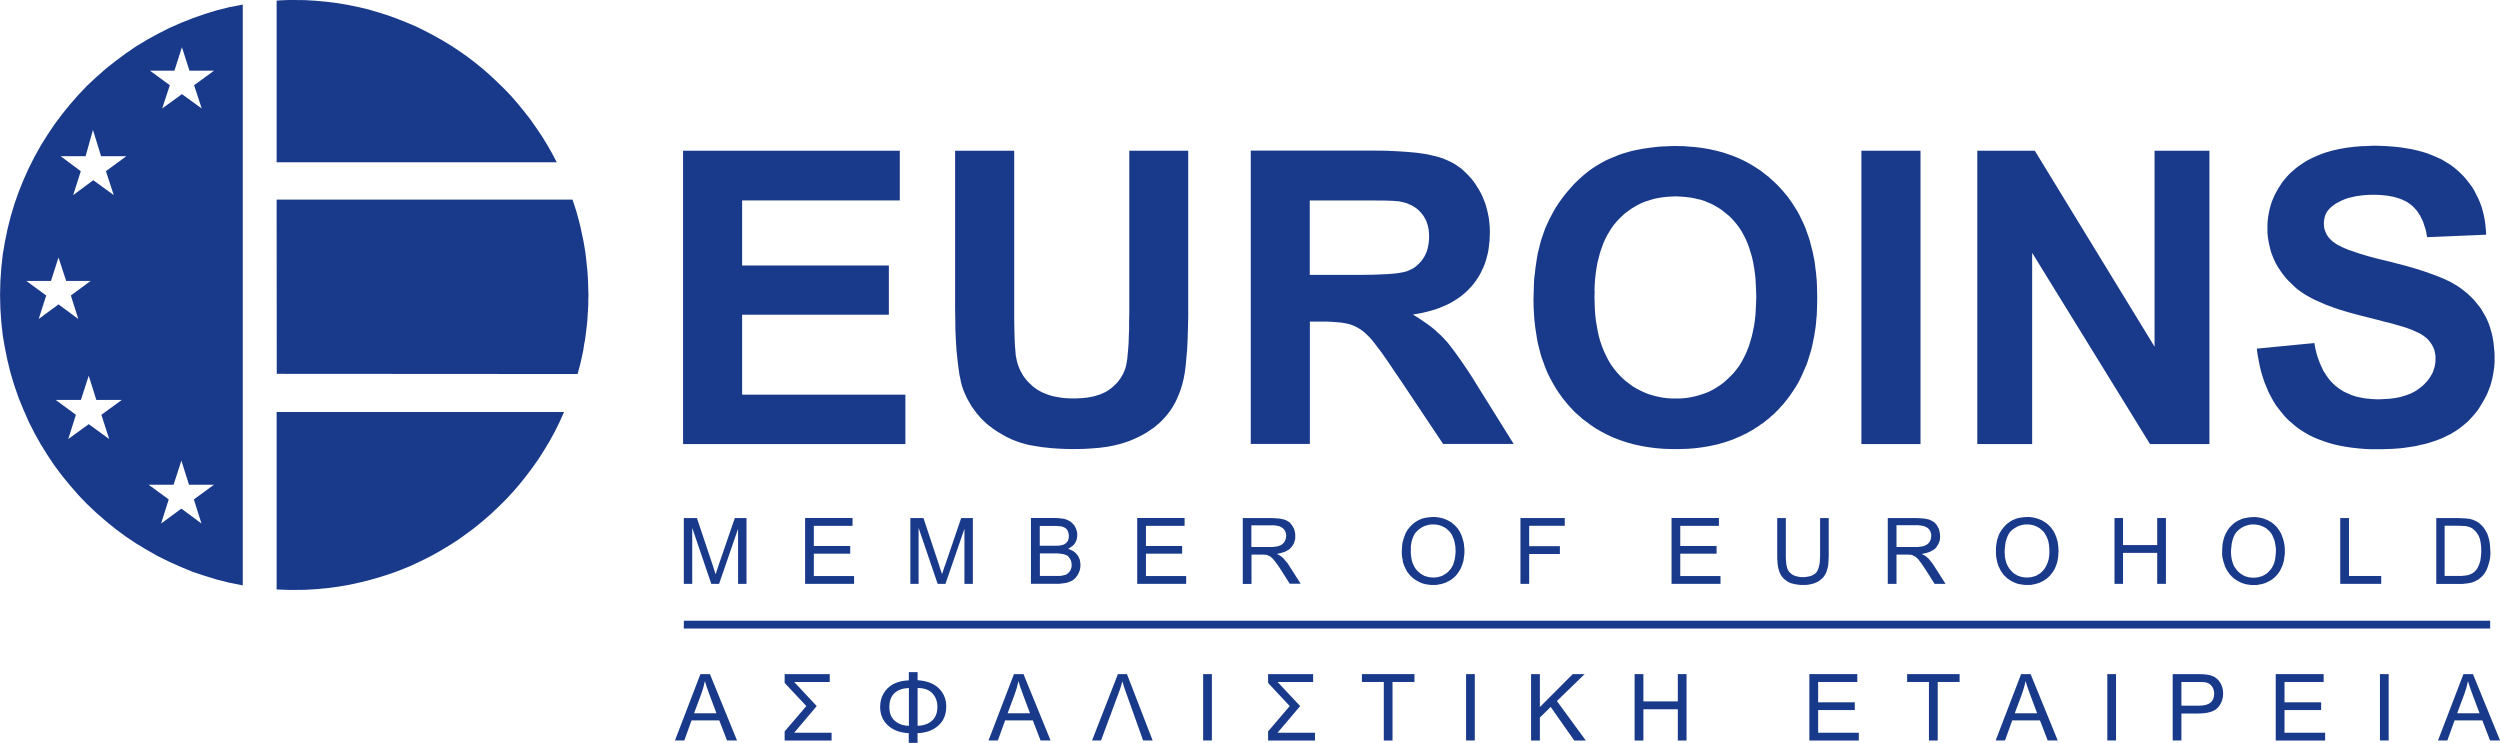 <svg xmlns="http://www.w3.org/2000/svg" id="Layer_2" data-name="Layer 2" viewBox="0 0 406.87 120.91"><defs><style> .cls-1 { fill: #19398a; stroke-width: 0px; } </style></defs><g id="Layer_1-2" data-name="Layer 1"><polygon class="cls-1" points="45.02 67.05 45.02 95.93 45.72 95.96 46.44 95.99 47.15 96.01 47.88 96.01 49.71 95.99 51.54 95.88 53.34 95.71 55.11 95.47 56.86 95.17 58.59 94.79 60.31 94.36 61.99 93.87 63.64 93.34 65.29 92.73 66.89 92.07 68.46 91.33 70 90.57 71.53 89.72 73 88.84 74.45 87.92 75.84 86.93 77.21 85.91 78.56 84.81 79.85 83.69 81.09 82.52 82.32 81.3 83.48 80.06 84.6 78.76 85.66 77.43 86.7 76.04 87.69 74.64 88.61 73.18 89.49 71.71 90.33 70.18 91.09 68.63 91.8 67.05 45.12 67.05 45.02 67.05"></polygon><polygon class="cls-1" points="47.15 0 46.44 .02 45.72 .05 45.02 .1 45.02 1.73 45.02 3.38 45.02 5.04 45.02 6.66 45.02 8.32 45.02 9.95 45.02 11.6 45.02 13.26 45.02 14.89 45.02 16.54 45.02 18.19 45.02 19.82 45.02 21.48 45.02 23.1 45.02 24.76 45.02 26.41 45.42 26.41 90.61 26.41 89.85 24.96 89.04 23.54 88.18 22.14 87.26 20.79 86.32 19.44 85.33 18.17 84.29 16.9 83.23 15.67 82.11 14.5 80.94 13.36 79.75 12.24 78.53 11.17 77.27 10.15 75.97 9.16 74.62 8.22 73.26 7.33 71.86 6.49 70.44 5.7 68.99 4.94 67.5 4.22 66 3.59 64.45 2.98 62.88 2.42 61.3 1.93 59.7 1.47 58.06 1.09 56.41 .76 54.73 .48 53.06 .28 51.33 .12 49.63 .02 47.88 0 47.15 0"></polygon><polygon class="cls-1" points="95.71 45.98 95.66 44.99 95.59 44 95.48 42.98 95.38 42.01 95.26 41.02 95.1 40.05 94.93 39.09 94.72 38.12 94.52 37.15 94.29 36.21 94.04 35.27 93.78 34.33 93.48 33.41 93.17 32.49 45.02 32.49 45.04 60.77 45.02 60.84 94.01 60.87 94.21 60.08 94.42 59.32 94.6 58.53 94.77 57.76 94.93 56.98 95.05 56.16 95.2 55.37 95.31 54.58 95.41 53.77 95.51 52.95 95.59 52.14 95.64 51.32 95.69 50.51 95.74 49.67 95.74 48.86 95.77 48.02 95.74 47 95.71 45.98"></polygon><path class="cls-1" d="M27.46,81.28l-3.27-2.39h4.06l1.27-3.92,1.24,3.92h4.06l-3.27,2.39,1.24,3.92-3.27-2.42-3.3,2.42,1.24-3.92ZM12.36,67.51l-3.3-2.42h4.11l1.27-3.94,1.24,3.94h4.14l-3.32,2.42,1.27,3.94-3.33-2.42-3.33,2.42,1.24-3.94ZM7.51,48.09l-3.22-2.37h4.01l1.22-3.82,1.25,3.82h3.98l-3.22,2.37,1.21,3.82-3.22-2.37-3.22,2.37,1.22-3.82ZM13.14,27.86l-3.27-2.44h4.06l1.2-4.27,1.32,4.27h4.11l-3.32,2.44,1.27,3.89-3.33-2.42-3.27,2.42,1.24-3.89ZM27.63,13.87l-3.22-2.37h3.98l1.22-3.82,1.22,3.82h4.01l-3.25,2.37,1.24,3.79-3.22-2.34-3.22,2.34,1.25-3.79ZM37.43,1.14l-2.05.51-2,.61-1.98.69-1.92.76-1.91.84-1.85.94-1.8.99-1.78,1.07-1.7,1.17-1.65,1.22-1.6,1.27-1.55,1.37-1.5,1.4-1.42,1.5-1.34,1.53-1.29,1.6-1.24,1.66-1.14,1.7-1.09,1.75-1.01,1.81-.94,1.86-.84,1.88-.79,1.96-.69,1.96-.61,2.04-.51,2.03-.43,2.09-.36,2.14-.23,2.14-.15,2.19-.05,2.19.05,2.19.15,2.19.23,2.13.36,2.11.43,2.09.51,2.06.61,2.01.69,1.99.79,1.93.84,1.91.94,1.86,1.01,1.81,1.09,1.75,1.14,1.71,1.24,1.66,1.29,1.57,1.34,1.55,1.42,1.48,1.5,1.42,1.55,1.35,1.6,1.3,1.65,1.22,1.7,1.14,1.78,1.07,1.8,1.02,1.85.91,1.91.85,1.92.79,1.98.66,2,.61,2.05.51,2.08.41V.74l-2.08.41Z"></path><rect class="cls-1" x="302.94" y="24.53" width="9.62" height="47.74"></rect><polygon class="cls-1" points="330.73 41.15 349.91 72.27 359.58 72.27 359.58 24.53 350.65 24.53 350.65 56.42 331.16 24.53 321.8 24.53 321.8 72.27 330.73 72.27 330.73 41.15"></polygon><polygon class="cls-1" points="396.37 58.73 396.34 59.04 396.29 59.37 396.24 59.67 396.14 59.98 396.04 60.28 395.94 60.59 395.79 60.87 395.63 61.15 395.46 61.43 395.25 61.71 395.05 61.99 394.82 62.24 394.57 62.5 394.32 62.75 394.01 63.01 393.7 63.23 393.4 63.46 393.07 63.67 392.69 63.87 392.34 64.05 391.93 64.2 391.52 64.35 391.09 64.48 390.66 64.61 390.18 64.71 389.7 64.79 389.22 64.86 388.68 64.91 388.15 64.94 387.59 64.97 387.03 64.99 386.47 64.97 385.97 64.94 385.46 64.89 384.95 64.84 384.47 64.76 383.99 64.66 383.53 64.56 383.1 64.43 382.67 64.28 382.26 64.1 381.86 63.92 381.48 63.75 381.1 63.51 380.74 63.29 380.41 63.03 380.08 62.78 379.75 62.47 379.45 62.17 379.17 61.86 378.89 61.5 378.64 61.15 378.38 60.74 378.13 60.36 377.93 59.93 377.72 59.47 377.52 59.01 377.34 58.53 377.16 58.02 377.01 57.51 376.88 56.98 376.76 56.41 376.66 55.83 367.29 56.74 367.42 57.74 367.6 58.68 367.78 59.62 368 60.51 368.26 61.38 368.54 62.22 368.87 63.01 369.19 63.79 369.58 64.53 369.98 65.27 370.41 65.96 370.89 66.59 371.4 67.23 371.91 67.84 372.47 68.4 373.08 68.93 373.69 69.45 374.35 69.93 375.03 70.36 375.74 70.77 376.5 71.15 377.29 71.48 378.1 71.78 378.94 72.06 379.83 72.32 380.74 72.52 381.7 72.7 382.67 72.85 383.68 72.96 384.75 73.06 385.82 73.11 386.93 73.11 387.69 73.11 388.46 73.08 389.19 73.06 389.9 73.01 390.61 72.96 391.3 72.88 391.95 72.78 392.62 72.68 393.25 72.58 393.89 72.42 394.49 72.29 395.08 72.14 395.66 71.96 396.22 71.78 396.75 71.58 397.29 71.38 397.79 71.15 398.3 70.89 398.78 70.67 399.24 70.39 399.7 70.11 400.15 69.8 400.56 69.49 400.97 69.16 401.37 68.83 401.75 68.48 402.11 68.09 402.46 67.71 402.79 67.33 403.12 66.92 403.43 66.49 403.7 66.03 403.98 65.6 404.24 65.14 404.49 64.68 404.72 64.23 404.92 63.77 405.1 63.29 405.28 62.83 405.43 62.34 405.55 61.86 405.66 61.38 405.76 60.87 405.84 60.38 405.91 59.88 405.96 59.39 405.99 58.88 405.99 58.38 405.99 57.82 405.96 57.25 405.91 56.72 405.86 56.19 405.81 55.68 405.71 55.17 405.63 54.69 405.51 54.2 405.38 53.75 405.25 53.29 405.1 52.83 404.92 52.4 404.74 51.96 404.54 51.56 404.31 51.15 404.08 50.77 403.86 50.38 403.6 50 403.32 49.65 403.04 49.31 402.76 48.96 402.46 48.63 402.15 48.32 401.83 48.02 401.5 47.71 401.14 47.43 400.79 47.15 400.41 46.87 400.05 46.62 399.64 46.36 399.24 46.13 398.83 45.9 397.94 45.47 396.93 45.04 395.79 44.61 394.57 44.18 393.2 43.74 391.72 43.31 390.15 42.9 388.46 42.47 386.78 42.06 385.28 41.66 383.94 41.25 382.75 40.84 382.21 40.66 381.73 40.46 381.27 40.26 380.87 40.05 380.48 39.88 380.16 39.67 379.88 39.47 379.62 39.29 379.29 38.98 378.99 38.65 378.76 38.32 378.56 37.97 378.41 37.58 378.28 37.2 378.23 36.8 378.2 36.39 378.23 35.93 378.3 35.5 378.35 35.29 378.41 35.09 378.48 34.91 378.58 34.71 378.68 34.53 378.79 34.35 378.92 34.2 379.06 34.02 379.37 33.72 379.73 33.44 380.03 33.21 380.33 33.03 380.69 32.85 381.02 32.67 381.37 32.52 381.75 32.37 382.13 32.24 382.54 32.14 382.97 32.04 383.4 31.94 383.84 31.88 384.3 31.81 384.77 31.76 385.26 31.73 385.77 31.7 386.3 31.7 386.78 31.7 387.26 31.73 387.74 31.76 388.17 31.81 388.63 31.86 389.04 31.94 389.44 32.01 389.82 32.11 390.2 32.22 390.56 32.34 390.91 32.47 391.22 32.62 391.55 32.77 391.83 32.93 392.11 33.13 392.36 33.31 392.62 33.54 392.84 33.74 393.07 34 393.3 34.25 393.5 34.53 393.68 34.81 393.89 35.12 394.04 35.44 394.21 35.78 394.37 36.13 394.49 36.52 394.62 36.9 394.75 37.3 394.85 37.71 394.92 38.14 395.03 38.6 404.62 38.2 404.57 37.38 404.49 36.59 404.39 35.8 404.24 35.06 404.06 34.33 403.86 33.61 403.6 32.93 403.32 32.27 402.99 31.63 402.67 30.99 402.29 30.38 401.85 29.8 401.42 29.24 400.94 28.68 400.43 28.17 399.87 27.66 399.29 27.18 398.68 26.74 398.02 26.34 397.34 25.93 396.6 25.6 395.84 25.27 395.05 24.96 394.24 24.71 393.38 24.48 392.49 24.28 391.55 24.12 390.59 23.97 389.6 23.87 388.56 23.79 387.49 23.74 386.37 23.71 385.69 23.74 385.03 23.77 384.37 23.79 383.73 23.84 383.1 23.89 382.49 23.97 381.88 24.04 381.3 24.15 380.71 24.25 380.16 24.38 379.6 24.5 379.06 24.66 378.53 24.81 378 24.99 377.49 25.19 377.01 25.39 376.53 25.6 376.07 25.83 375.61 26.06 375.18 26.31 374.78 26.57 374.37 26.85 373.96 27.13 373.59 27.43 373.23 27.74 372.88 28.04 372.54 28.37 372.21 28.73 371.91 29.08 371.61 29.44 371.33 29.82 371.07 30.23 370.82 30.61 370.59 31.02 370.36 31.43 370.16 31.83 369.98 32.24 369.8 32.67 369.65 33.08 369.52 33.51 369.4 33.95 369.3 34.38 369.22 34.81 369.14 35.25 369.09 35.7 369.04 36.13 369.02 36.59 369.02 37.05 369.02 37.74 369.07 38.42 369.17 39.11 369.3 39.77 369.45 40.41 369.62 41.05 369.85 41.66 370.11 42.27 370.39 42.88 370.72 43.44 371.1 44.02 371.48 44.56 371.91 45.12 372.37 45.63 372.88 46.13 373.41 46.64 373.81 47 374.25 47.33 374.73 47.66 375.23 47.99 375.79 48.3 376.38 48.63 377.01 48.93 377.67 49.21 378.35 49.52 379.09 49.8 379.85 50.08 380.66 50.36 381.5 50.61 382.36 50.87 383.28 51.12 384.24 51.37 385.66 51.73 386.96 52.06 388.12 52.37 389.16 52.62 390.05 52.88 390.82 53.1 391.45 53.29 391.93 53.46 392.51 53.67 393.07 53.92 393.58 54.15 394.04 54.4 394.44 54.66 394.8 54.94 395.12 55.22 395.38 55.52 395.61 55.83 395.81 56.14 395.99 56.49 396.14 56.82 396.24 57.21 396.32 57.59 396.37 57.99 396.37 58.4 396.37 58.73"></polygon><path class="cls-1" d="M213.17,32.62h10.12l1.09.02h.94l.81.03.66.02.51.05.36.02.58.13.53.13.51.2.46.2.43.26.41.28.38.33.33.36.31.38.25.41.23.43.18.48.15.51.1.51.05.56.03.61-.03.51-.05.51-.08.48-.1.46-.13.43-.18.41-.2.41-.23.36-.26.36-.28.31-.31.31-.3.26-.35.26-.38.2-.38.18-.43.18-.23.05-.28.08-.31.05-.38.08-.84.1-.99.08-1.17.05-1.32.05-1.47.02h-8.75v-12.09ZM213.17,52.34h2.74l.73.03.69.05.64.05.58.07.53.1.46.1.41.13.38.15.38.18.36.2.38.23.36.26.35.3.33.31.36.35.38.43.46.56.51.69.61.79.66.94.74,1.07.81,1.22.91,1.32,6.93,10.38h11.49l-5.81-9.31-.83-1.35-.79-1.22-.76-1.12-.71-1.02-.66-.92-.61-.81-.56-.72-.53-.58-.53-.56-.56-.51-.58-.53-.64-.51-.66-.48-.71-.48-.71-.48-.76-.46.76-.13.74-.13.73-.18.69-.18.68-.2.66-.23.61-.26.61-.26.58-.28.53-.31.53-.33.51-.36.48-.36.45-.38.43-.41.4-.43.39-.43.35-.46.33-.48.31-.48.28-.51.25-.53.25-.53.2-.53.18-.56.15-.58.15-.58.1-.61.07-.61.08-.64.03-.66.02-.66v-.51l-.02-.53-.05-.51-.05-.51-.07-.49-.1-.48-.1-.48-.13-.48-.12-.46-.15-.46-.18-.46-.18-.43-.2-.46-.23-.43-.23-.41-.26-.41-.26-.41-.28-.41-.28-.36-.31-.36-.3-.33-.33-.33-.33-.31-.33-.31-.35-.28-.38-.25-.36-.26-.38-.23-.4-.2-.41-.2-.4-.18-.43-.18-.46-.15-.48-.15-.51-.12-.56-.13-.56-.13-.61-.1-.66-.1-.66-.08-1.47-.13-1.57-.1-1.7-.08-1.85-.02h-20.22v47.74h9.62v-19.92Z"></path><path class="cls-1" d="M259.5,47.35l.03-.96.07-.97.1-.92.13-.86.15-.87.21-.81.2-.79.26-.76.25-.71.3-.69.33-.66.36-.61.38-.61.4-.56.43-.51.48-.51.48-.46.48-.43.53-.38.53-.38.56-.33.56-.31.59-.28.61-.23.64-.2.63-.18.68-.15.66-.1.71-.08.71-.05.74-.03.74.03.71.05.71.08.66.1.66.15.66.15.61.2.61.26.58.25.56.31.56.33.53.36.51.41.51.41.48.46.46.51.43.51.41.56.38.58.33.61.33.66.3.69.26.71.23.74.23.79.18.82.15.84.13.89.1.91.05.94.05.96.03,1.02-.03,1.02-.05.99-.05.94-.1.94-.13.89-.18.87-.18.81-.23.79-.23.76-.28.74-.3.69-.33.66-.35.64-.38.61-.43.56-.43.53-.48.51-.48.46-.51.46-.51.41-.53.36-.56.35-.56.31-.58.28-.61.23-.61.2-.61.18-.66.15-.66.13-.68.08-.68.05h-1.42l-.69-.05-.69-.08-.66-.13-.66-.15-.64-.18-.61-.2-.61-.26-.58-.28-.56-.3-.56-.33-.53-.39-.53-.4-.51-.43-.48-.48-.48-.51-.43-.53-.43-.56-.4-.61-.35-.64-.33-.66-.31-.69-.28-.72-.26-.76-.22-.79-.18-.81-.15-.84-.15-.87-.1-.91-.07-.94-.03-.97-.03-.99.03-1.02ZM249.68,51.48l.05.66.07.66.08.64.1.64.1.64.1.64.13.61.15.58.15.61.15.58.18.56.21.56.2.56.2.53.23.56.23.51.26.51.28.51.28.51.28.48.3.48.31.46.33.46.33.46.36.43.35.43.38.43.38.41.38.41.41.38.43.36.41.38.43.33.46.33.43.33.45.31.46.31.49.28.48.28.48.25.51.26.51.23.51.23.53.2.53.2.53.18.56.18.56.15.56.16.58.12.58.13.58.1.61.1.58.08.64.08.61.05.64.05.66.02.64.02h1.32l.64-.02.64-.02.64-.05.61-.05.61-.08.61-.08.58-.1.58-.1.58-.13.58-.12.56-.16.53-.15.56-.18.53-.18.53-.2.51-.23.51-.2.51-.26.51-.23.48-.28.48-.26.46-.3.45-.28.46-.33.46-.3.43-.36.43-.33.41-.38.43-.35.4-.41.38-.38.38-.43.38-.41.35-.44.36-.46.33-.43.32-.48.31-.46.31-.48.3-.49.28-.51.25-.51.25-.53.23-.53.23-.53.23-.53.2-.56.18-.58.18-.59.18-.58.15-.58.13-.61.12-.63.13-.61.1-.66.1-.64.08-.66.05-.66.07-.69.05-1.37.03-1.42-.03-1.45-.05-1.4-.07-.69-.05-.66-.1-.66-.07-.66-.1-.64-.13-.64-.12-.64-.16-.61-.15-.58-.15-.61-.18-.59-.2-.56-.2-.56-.2-.56-.23-.53-.25-.53-.26-.54-.25-.51-.28-.51-.3-.48-.31-.48-.3-.48-.33-.46-.33-.46-.36-.43-.36-.44-.38-.43-.38-.41-.41-.41-.4-.38-.43-.38-.41-.38-.43-.33-.46-.36-.43-.33-.46-.3-.48-.31-.46-.28-.48-.28-.48-.26-.51-.26-.51-.23-.51-.23-.53-.2-.53-.2-.53-.18-.53-.18-.56-.15-.56-.15-.58-.13-.58-.13-.59-.1-.58-.1-.61-.08-.61-.07-.64-.05-.64-.05-.63-.05h-.64l-.66-.02-.71.02-.71.03-.71.03-.68.05-.69.08-.66.08-.66.1-.63.1-.64.12-.64.13-.61.15-.61.18-.61.18-.58.2-.56.23-.56.23-.84.36-.81.43-.79.46-.79.51-.76.56-.74.61-.73.66-.71.69-.66.74-.66.77-.61.79-.58.81-.53.81-.48.87-.46.86-.43.92-.28.61-.23.66-.23.66-.23.69-.18.69-.18.71-.18.74-.13.76-.12.77-.12.81-.08.81-.11.82-.05.84-.03.86-.02.89-.03.92.03,1.4.08,1.38Z"></path><polygon class="cls-1" points="147.35 64.23 120.78 64.23 120.78 51.22 144.66 51.22 144.66 43.21 120.78 43.21 120.78 32.62 146.44 32.62 146.44 24.53 111.17 24.53 111.17 72.27 147.35 72.27 147.35 64.23"></polygon><polygon class="cls-1" points="155.49 53.77 155.57 55.45 155.67 57.02 155.82 58.48 155.98 59.82 156.07 60.44 156.15 61.02 156.28 61.58 156.38 62.11 156.56 62.8 156.79 63.49 157.07 64.15 157.37 64.81 157.75 65.47 158.13 66.14 158.59 66.77 159.07 67.41 159.35 67.71 159.6 68.02 159.91 68.32 160.19 68.6 160.5 68.89 160.82 69.16 161.15 69.42 161.48 69.67 162.22 70.18 162.98 70.64 163.79 71.1 164.65 71.51 165.08 71.68 165.57 71.86 166.07 72.04 166.61 72.19 167.16 72.35 167.75 72.47 168.36 72.57 168.99 72.68 169.65 72.78 170.34 72.85 171.05 72.93 171.78 72.98 172.55 73.03 173.33 73.06 174.14 73.08 174.98 73.08 176.35 73.06 177.67 72.98 178.31 72.93 178.92 72.88 179.52 72.8 180.11 72.73 180.66 72.62 181.2 72.52 181.73 72.39 182.26 72.27 182.75 72.12 183.23 71.96 183.68 71.81 184.14 71.63 185 71.25 185.82 70.84 186.58 70.41 187.29 69.93 187.64 69.7 187.97 69.45 188.3 69.16 188.61 68.91 188.91 68.63 189.19 68.35 189.47 68.05 189.75 67.74 190 67.43 190.23 67.13 190.48 66.8 190.71 66.44 190.92 66.11 191.12 65.75 191.32 65.4 191.5 65.01 191.83 64.25 192.13 63.46 192.39 62.62 192.61 61.76 192.8 60.79 192.95 59.67 193.07 58.38 193.2 56.95 193.28 55.35 193.33 53.59 193.38 51.68 193.38 49.62 193.38 24.53 183.79 24.53 183.79 50.94 183.76 52.32 183.76 53.56 183.71 54.74 183.68 55.8 183.61 56.77 183.53 57.64 183.46 58.4 183.35 59.06 183.3 59.37 183.23 59.65 183.15 59.95 183.05 60.23 182.92 60.51 182.82 60.76 182.67 61.05 182.52 61.3 182.37 61.55 182.18 61.81 182.01 62.04 181.8 62.29 181.58 62.52 181.35 62.72 181.12 62.95 180.87 63.16 180.59 63.36 180.31 63.57 180.01 63.74 179.7 63.9 179.37 64.05 179.01 64.2 178.66 64.3 178.28 64.43 177.9 64.53 177.47 64.61 177.06 64.69 176.61 64.74 176.15 64.79 175.69 64.81 175.18 64.84 174.7 64.84 174.19 64.84 173.71 64.81 173.26 64.79 172.8 64.74 172.34 64.66 171.91 64.58 171.5 64.51 171.1 64.41 170.69 64.28 170.34 64.15 169.96 64 169.6 63.85 169.27 63.67 168.94 63.49 168.64 63.29 168.33 63.06 168.05 62.85 167.8 62.6 167.54 62.37 167.29 62.11 167.06 61.86 166.84 61.58 166.63 61.3 166.45 61.02 166.28 60.71 166.1 60.41 165.95 60.08 165.82 59.75 165.69 59.42 165.59 59.08 165.49 58.73 165.42 58.38 165.31 57.84 165.26 57.18 165.19 56.39 165.14 55.48 165.11 54.4 165.08 53.18 165.06 51.86 165.06 50.38 165.06 24.53 155.44 24.53 155.44 50 155.47 51.94 155.49 53.77"></polygon><path class="cls-1" d="M312.3,85.5l.28.02.25.05.23.05.2.05.18.1.18.1.15.1.13.12.1.13.1.15.08.16.05.15.05.18.02.18v.18l-.02.26-.05.25-.08.23-.13.23-.15.2-.2.18-.23.15-.25.1-.28.1-.36.05-.4.05h-3.5v-3.54h3.65ZM307.23,84.31v10.71h1.42v-4.76h1.9l.2.02h.18l.15.02.15.05.15.08.18.08.15.08.15.13.18.15.2.2.17.26.23.28.23.33.28.41.28.43,1.42,2.24h1.78l-1.85-2.9-.28-.43-.3-.36-.28-.36-.31-.28-.18-.15-.18-.13-.23-.12-.28-.13.38-.07.33-.08.33-.1.3-.1.26-.15.26-.12.23-.18.2-.18.15-.2.15-.23.13-.2.1-.26.1-.23.05-.26.02-.28.02-.28-.02-.2-.02-.23-.03-.2-.05-.2-.05-.2-.07-.2-.1-.18-.1-.18-.1-.18-.13-.18-.15-.13-.12-.15-.15-.1-.18-.1-.18-.1-.18-.08-.18-.08-.22-.05-.23-.05-.28-.05-.58-.05-.66-.03h-4.74Z"></path><path class="cls-1" d="M363.13,89.24l.05-.53.08-.51.12-.43.15-.41.18-.38.1-.15.12-.18.13-.13.12-.13.28-.25.28-.2.3-.18.33-.15.33-.1.33-.1.36-.05h.63l.25.03.26.05.23.05.23.08.23.1.23.1.23.13.2.12.18.18.18.15.18.18.15.2.15.2.12.23.1.23.1.26.1.25.08.28.05.28.05.28.05.31.03.31v.33l-.03.51-.05.46-.07.46-.1.41-.15.38-.18.36-.2.33-.26.28-.25.28-.28.23-.31.18-.33.18-.33.1-.36.1-.38.05-.38.02-.38-.02-.38-.05-.36-.1-.33-.1-.3-.18-.3-.18-.28-.23-.28-.26-.23-.31-.23-.31-.18-.36-.13-.35-.12-.41-.08-.41-.05-.43-.02-.48.02-.59ZM361.74,90.85l.07.33.08.33.12.33.1.33.15.31.15.31.21.3.18.26.23.28.23.23.25.23.28.2.28.18.31.18.3.15.33.13.33.1.33.08.36.05.36.05h.73l.33-.02.33-.08.33-.05.33-.1.3-.1.3-.15.31-.15.3-.18.26-.18.28-.23.23-.23.23-.26.2-.28.2-.28.15-.3.15-.33.15-.33.1-.36.1-.35.05-.38.05-.38.05-.39v-.79l-.03-.38-.05-.38-.08-.38-.08-.33-.12-.35-.12-.33-.13-.33-.18-.31-.18-.28-.2-.28-.2-.26-.25-.23-.25-.23-.26-.2-.31-.18-.3-.18-.31-.12-.3-.13-.33-.1-.36-.08-.33-.05-.36-.05h-.38l-.53.03-.53.08-.26.05-.26.05-.23.07-.23.1-.23.1-.23.1-.2.13-.23.13-.2.15-.18.15-.2.18-.18.18-.18.2-.15.2-.15.2-.13.23-.13.23-.13.23-.1.25-.1.26-.07.26-.07.28-.07.28-.05.31-.05.61-.02.64v.36l.02.33.05.36Z"></path><polygon class="cls-1" points="295.56 93.21 295.36 93.39 295.15 93.52 294.93 93.64 294.67 93.74 294.37 93.82 294.06 93.87 293.71 93.93 293.33 93.93 292.89 93.9 292.49 93.82 292.31 93.77 292.11 93.72 291.96 93.64 291.78 93.57 291.63 93.47 291.5 93.36 291.37 93.26 291.25 93.14 291.14 93.01 291.04 92.86 290.97 92.7 290.89 92.55 290.84 92.37 290.79 92.17 290.74 91.94 290.71 91.71 290.66 91.15 290.64 90.49 290.64 84.31 289.24 84.31 289.24 90.49 289.24 90.92 289.27 91.3 289.29 91.68 289.34 92.02 289.39 92.35 289.47 92.65 289.55 92.93 289.64 93.19 289.75 93.41 289.87 93.64 290.03 93.85 290.18 94.05 290.36 94.23 290.56 94.38 290.76 94.53 290.99 94.69 291.25 94.82 291.5 94.92 291.78 94.99 292.08 95.07 292.41 95.12 292.74 95.17 293.07 95.2 293.46 95.2 293.84 95.2 294.19 95.17 294.52 95.12 294.85 95.04 295.15 94.97 295.43 94.86 295.69 94.74 295.94 94.61 296.17 94.46 296.37 94.28 296.58 94.1 296.75 93.93 296.9 93.72 297.03 93.52 297.16 93.28 297.26 93.06 297.33 92.81 297.41 92.55 297.49 92.25 297.54 91.94 297.59 91.25 297.62 90.49 297.62 84.31 296.22 84.31 296.22 90.49 296.19 90.97 296.17 91.43 296.12 91.81 296.04 92.17 295.94 92.5 295.84 92.78 295.71 93.01 295.56 93.21"></polygon><polygon class="cls-1" points="279.75 85.58 279.75 84.3 272.04 84.3 272.04 95.02 280.01 95.02 280.01 93.75 273.46 93.75 273.46 90.11 279.37 90.11 279.37 88.86 273.46 88.86 273.46 85.58 279.75 85.58"></polygon><path class="cls-1" d="M229.59,89.24l.05-.53.08-.51.13-.43.15-.41.18-.38.1-.15.13-.18.13-.13.13-.13.28-.25.28-.2.3-.18.31-.15.33-.1.35-.1.36-.05h.64l.25.02.26.05.23.05.23.08.23.1.23.1.23.13.2.12.18.18.18.15.18.18.15.2.15.2.12.23.1.23.1.25.1.25.08.28.05.28.05.28.05.3v.31l.03.33-.03.51-.05.46-.08.46-.12.41-.12.38-.18.36-.2.33-.25.28-.25.28-.3.23-.31.18-.3.18-.33.1-.36.1-.38.05-.38.02-.38-.02-.38-.05-.36-.1-.33-.1-.31-.18-.3-.18-.28-.23-.28-.26-.25-.31-.2-.31-.18-.36-.15-.36-.1-.41-.08-.41-.05-.43-.03-.48.03-.58ZM228.27,91.18l.07.33.1.33.13.33.15.31.15.31.18.31.2.25.23.28.23.23.26.23.26.2.3.18.31.18.3.15.33.13.33.1.33.07.36.05.35.05h.71l.36-.02.33-.08.33-.05.31-.1.33-.1.31-.15.3-.15.31-.18.25-.18.28-.23.23-.23.23-.26.2-.28.18-.28.18-.3.15-.33.12-.33.13-.36.1-.36.05-.38.05-.38.05-.38v-.79l-.05-.38-.03-.38-.07-.38-.1-.33-.1-.36-.12-.33-.15-.33-.15-.31-.18-.28-.2-.28-.23-.25-.22-.23-.26-.23-.25-.2-.3-.18-.31-.18-.3-.12-.31-.13-.33-.1-.36-.08-.33-.05-.35-.05h-.38l-.56.03-.51.07-.26.05-.25.05-.23.07-.25.1-.23.1-.2.1-.23.13-.2.13-.2.15-.18.15-.2.18-.18.18-.18.2-.15.2-.15.2-.15.23-.13.23-.1.23-.1.26-.1.25-.08.26-.08.28-.08.28-.05.3-.05.61-.03.64v.35l.03.33.05.36.08.33Z"></path><polygon class="cls-1" points="138.75 85.58 138.75 84.3 131.03 84.3 131.03 95.02 139 95.02 139 93.75 132.45 93.75 132.45 90.11 138.37 90.11 138.37 88.86 132.45 88.86 132.45 85.58 138.75 85.58"></polygon><path class="cls-1" d="M173.94,87.49l-.05.26-.07.23-.13.18-.15.18-.2.15-.2.13-.26.08-.23.05-.31.05-.38.02h-2.74v-3.23h2.67l.45.05.35.02.28.08.23.1.18.1.18.15.15.2.1.2.07.23.05.23.03.28-.03.26ZM173.92,90.67l.18.2.13.23.1.25.05.28.03.28v.26l-.05.23-.07.23-.08.2-.13.18-.13.15-.12.12-.15.13-.18.1-.2.07-.2.05-.26.05-.15.03-.2.02h-3.25v-3.66h2.94l.43.05.36.05.31.08.26.1.23.13.18.18ZM174.5,88.89l.15-.13.13-.13.1-.13.1-.15.15-.3.12-.33.05-.33.02-.33v-.18l-.02-.18-.03-.18-.05-.18-.13-.36-.18-.36-.1-.15-.13-.15-.13-.13-.15-.15-.15-.1-.15-.13-.18-.08-.18-.1-.18-.08-.2-.05-.23-.08-.25-.02-.51-.07-.58-.03h-4.01v10.71h4.57l.45-.05.41-.05.36-.07.35-.1.31-.13.28-.13.23-.18.23-.18.2-.26.2-.25.15-.31.15-.33.1-.33.05-.36.02-.38-.02-.23-.03-.23-.03-.2-.05-.2-.08-.2-.1-.2-.1-.18-.13-.18-.12-.15-.15-.15-.18-.15-.18-.13-.18-.1-.2-.1-.23-.1-.23-.08.33-.2.31-.23Z"></path><polygon class="cls-1" points="192.79 85.58 192.79 84.3 185.08 84.3 185.08 95.02 193.05 95.02 193.05 93.75 186.5 93.75 186.5 90.11 192.39 90.11 192.39 88.86 186.5 88.86 186.5 85.58 192.79 85.58"></polygon><path class="cls-1" d="M403.83,89.6l-.03.56-.05.56-.07.48-.13.46-.15.38-.18.38-.2.31-.26.28-.18.15-.23.15-.25.12-.28.13-.33.07-.41.05-.43.05h-2.79v-8.17h2.26l.58.03.51.02.4.08.33.1.18.08.2.1.18.13.15.15.18.15.15.18.15.2.13.2.15.23.1.28.1.28.07.31.05.33.05.35.03.41v.41ZM405.28,89.6v-.33l-.03-.35-.02-.33-.05-.33-.05-.3-.08-.31-.08-.28-.1-.31-.1-.25-.13-.25-.15-.26-.15-.23-.15-.23-.18-.2-.2-.2-.2-.18-.15-.15-.18-.1-.18-.13-.2-.1-.2-.08-.2-.1-.23-.05-.2-.08-.38-.05-.43-.05-.5-.02-.58-.03h-3.68v10.71h4.31l.43-.05.43-.05.38-.07.36-.1.33-.13.31-.15.28-.15.25-.2.26-.23.26-.26.23-.28.2-.33.2-.38.15-.41.15-.46.13-.48.1-.51.05-.56v-.61Z"></path><path class="cls-1" d="M326.29,89.24l.05-.53.07-.51.13-.43.15-.41.18-.38.1-.15.1-.18.12-.13.13-.13.28-.25.31-.2.3-.18.3-.15.33-.1.35-.1.36-.05h.61l.26.02.25.05.25.05.23.08.23.1.23.1.2.13.2.12.2.18.18.15.18.18.15.2.12.2.13.23.13.23.1.25.1.25.08.28.05.28.05.28.02.3.03.31v.84l-.05.46-.08.46-.13.41-.15.38-.18.36-.2.33-.23.28-.28.28-.28.23-.3.18-.31.18-.35.1-.35.1-.36.05-.41.02-.38-.02-.36-.05-.35-.1-.33-.1-.33-.18-.3-.18-.28-.23-.25-.26-.26-.31-.2-.31-.18-.36-.15-.36-.1-.41-.1-.41-.02-.43-.03-.48.03-.58ZM324.97,91.18l.08.33.1.33.12.33.15.31.15.31.18.31.2.25.2.28.26.23.23.23.28.2.28.18.31.18.33.15.3.13.33.1.36.07.36.05.36.05h.71l.36-.02.33-.08.33-.05.3-.1.33-.1.3-.15.31-.15.28-.18.28-.18.26-.23.25-.23.2-.26.23-.28.18-.28.18-.3.15-.33.13-.33.12-.36.08-.36.07-.38.05-.38.02-.38.03-.41-.03-.38-.02-.38-.05-.38-.05-.38-.1-.33-.1-.36-.13-.33-.15-.33-.15-.31-.2-.28-.18-.28-.23-.25-.23-.23-.26-.23-.28-.2-.28-.18-.3-.18-.31-.12-.33-.13-.33-.1-.33-.08-.35-.05-.36-.05h-.35l-.56.03-.53.07-.25.05-.23.05-.25.07-.23.1-.23.1-.23.1-.2.13-.2.13-.2.15-.2.15-.18.18-.18.18-.18.2-.15.2-.16.2-.15.23-.13.23-.13.23-.1.26-.08.25-.1.26-.07.28-.05.28-.05.3-.07.61v.99l.02.33.05.36.08.33Z"></path><polygon class="cls-1" points="380.87 84.31 380.87 95.02 387.54 95.02 387.54 93.74 382.29 93.74 382.29 84.31 380.87 84.31"></polygon><polygon class="cls-1" points="344.13 84.31 344.13 95.02 345.52 95.02 345.52 89.98 351.08 89.98 351.08 95.02 352.5 95.02 352.5 84.31 351.08 84.31 351.08 88.71 345.52 88.71 345.52 84.31 344.13 84.31"></polygon><polygon class="cls-1" points="121.49 95.02 121.49 84.31 119.59 84.31 117.03 91.76 116.85 92.3 116.7 92.76 116.57 93.16 116.47 93.46 116.37 93.19 116.26 92.83 116.12 92.4 115.96 91.89 113.42 84.31 111.29 84.31 111.29 95.02 112.66 95.02 112.66 85.91 115.76 95.02 117.03 95.02 120.12 86.06 120.12 95.02 121.49 95.02"></polygon><polygon class="cls-1" points="248.87 90.16 253.87 90.16 253.87 88.89 248.87 88.89 248.87 85.57 254.66 85.57 254.66 84.31 247.45 84.31 247.45 95.02 248.87 95.02 248.87 90.16"></polygon><polygon class="cls-1" points="149.5 85.91 152.6 95.02 153.87 95.02 156.96 86.06 156.96 95.02 158.33 95.02 158.33 84.31 156.43 84.31 153.89 91.76 153.69 92.3 153.54 92.76 153.41 93.16 153.31 93.47 153.24 93.18 153.11 92.83 152.96 92.4 152.81 91.89 150.29 84.31 148.16 84.31 148.16 95.02 149.5 95.02 149.5 85.91"></polygon><path class="cls-1" d="M203.68,85.5h3.65l.28.02.25.05.23.05.2.05.18.1.18.1.12.1.15.13.1.12.1.15.07.16.05.15.05.18.03.18v.18l-.03.26-.05.25-.08.23-.13.23-.15.2-.2.18-.23.15-.26.1-.3.1-.33.05-.4.05h-3.5v-3.53ZM203.68,90.26h1.91l.2.02h.18l.15.02.15.05.15.08.18.07.15.08.15.13.18.15.18.2.2.26.23.28.23.33.28.4.28.43,1.42,2.24h1.78l-1.85-2.9-.28-.43-.31-.36-.28-.35-.3-.28-.18-.15-.2-.12-.23-.13-.25-.13.38-.08.33-.08.33-.1.31-.1.25-.15.26-.12.23-.18.18-.18.18-.2.15-.23.13-.2.1-.26.07-.23.08-.25.02-.28v-.48l-.02-.23-.03-.2-.05-.2-.05-.2-.08-.2-.1-.18-.1-.18-.13-.18-.13-.18-.12-.13-.13-.15-.18-.1-.15-.1-.18-.1-.18-.08-.18-.07-.23-.05-.23-.05-.28-.05-.58-.05-.66-.03h-4.75v10.71h1.42v-4.76Z"></path><path class="cls-1" d="M112.96,116.08l1.18-3.17c.25-.68.44-1.37.58-2.06.16.58.42,1.33.76,2.24l1.12,2.99h-3.65ZM113.99,109.71l-4.14,10.8h1.52l1.18-3.27h4.51l1.26,3.27h1.63l-4.41-10.8h-1.54Z"></path><polygon class="cls-1" points="127.7 109.71 127.7 111.15 131.23 114.91 127.7 119.03 127.7 120.52 135.34 120.52 135.34 119.25 129.25 119.25 132.92 114.91 129.25 110.99 135.04 110.99 135.04 109.71 127.7 109.71"></polygon><g><path class="cls-1" d="M151.7,117.27c-.57.54-1.36.82-2.36.85v-6.15c1.05,0,1.85.29,2.4.86.54.57.82,1.31.82,2.21,0,.95-.28,1.7-.85,2.23M147.92,118.12c-.91-.01-1.66-.28-2.27-.79-.61-.52-.91-1.27-.91-2.26s.28-1.74.83-2.26c.56-.53,1.34-.8,2.35-.83v6.15ZM149.34,110.72v-1.33h-1.43v1.33c-1.03.05-1.89.26-2.56.63-.67.37-1.19.89-1.56,1.53-.37.65-.55,1.37-.55,2.17,0,1.22.43,2.23,1.27,3.01.85.78,1.98,1.2,3.39,1.26v1.58h1.43v-1.58c1.38-.05,2.5-.45,3.37-1.22.87-.76,1.3-1.8,1.3-3.12,0-1.17-.4-2.16-1.2-2.95-.8-.79-1.96-1.23-3.47-1.33"></path><path class="cls-1" d="M163.99,116.08l1.18-3.17c.25-.68.44-1.37.58-2.06.16.58.42,1.33.76,2.24l1.12,2.99h-3.65ZM165.02,109.71l-4.14,10.8h1.52l1.18-3.27h4.51l1.26,3.27h1.63l-4.41-10.8h-1.54Z"></path><path class="cls-1" d="M181.94,109.71l-4.21,10.8h1.46l2.91-7.84c.22-.59.41-1.18.57-1.78.13.5.32,1.09.57,1.78l2.8,7.84h1.55l-4.18-10.8h-1.47Z"></path></g><rect class="cls-1" x="195.81" y="109.71" width="1.42" height="10.8"></rect><polygon class="cls-1" points="206.38 109.71 206.38 111.15 209.9 114.91 206.38 119.03 206.38 120.52 214.01 120.52 214.01 119.25 207.92 119.25 211.6 114.91 207.92 110.99 213.71 110.99 213.71 109.71 206.38 109.71"></polygon><polygon class="cls-1" points="221.65 109.71 221.65 110.99 225.21 110.99 225.21 120.52 226.63 120.52 226.63 110.99 230.2 110.99 230.2 109.71 221.65 109.71"></polygon><rect class="cls-1" x="238.6" y="109.71" width="1.42" height="10.8"></rect><polygon class="cls-1" points="255.96 109.71 250.61 115.07 250.61 109.71 249.18 109.71 249.18 120.52 250.61 120.52 250.61 116.78 252.37 115.05 256.21 120.52 258.09 120.52 253.38 114.09 257.9 109.71 255.96 109.71"></polygon><polygon class="cls-1" points="273.06 109.71 273.06 114.15 267.46 114.15 267.46 109.71 266.03 109.71 266.03 120.52 267.46 120.52 267.46 115.43 273.06 115.43 273.06 120.52 274.48 120.52 274.48 109.71 273.06 109.71"></polygon><polygon class="cls-1" points="294.47 109.71 294.47 120.52 302.52 120.52 302.52 119.25 295.9 119.25 295.9 115.56 301.86 115.56 301.86 114.3 295.9 114.3 295.9 110.99 302.27 110.99 302.27 109.71 294.47 109.71"></polygon><polygon class="cls-1" points="310.38 109.71 310.38 110.99 313.93 110.99 313.93 120.52 315.36 120.52 315.36 110.99 318.92 110.99 318.92 109.71 310.38 109.71"></polygon><path class="cls-1" d="M327.9,116.08l1.18-3.17c.25-.68.44-1.37.58-2.06.16.58.42,1.33.76,2.24l1.12,2.99h-3.65ZM328.93,109.71l-4.14,10.8h1.52l1.18-3.27h4.51l1.26,3.27h1.63l-4.41-10.8h-1.54Z"></path><rect class="cls-1" x="342.96" y="109.71" width="1.42" height="10.8"></rect><path class="cls-1" d="M359.77,114.33c-.39.35-1.04.52-1.96.52h-2.79v-3.86h2.76c.65,0,1.09.03,1.33.1.37.1.67.32.9.64.23.32.34.71.34,1.16,0,.62-.19,1.11-.58,1.45M360.63,110.32c-.36-.25-.8-.42-1.33-.51-.38-.07-.92-.1-1.64-.1h-4.06v10.8h1.42v-4.39h2.76c1.53,0,2.58-.32,3.16-.95.58-.64.87-1.41.87-2.33,0-.53-.11-1.03-.33-1.47-.22-.45-.51-.8-.86-1.04"></path><polygon class="cls-1" points="370.37 109.71 370.37 120.52 378.41 120.52 378.41 119.25 371.8 119.25 371.8 115.56 377.76 115.56 377.76 114.3 371.8 114.3 371.8 110.99 378.17 110.99 378.17 109.71 370.37 109.71"></polygon><rect class="cls-1" x="387.33" y="109.71" width="1.42" height="10.8"></rect><path class="cls-1" d="M399.9,116.08l1.18-3.17c.25-.68.44-1.37.58-2.06.16.58.42,1.33.76,2.24l1.12,2.99h-3.65ZM402.46,109.71h-1.54l-4.14,10.8h1.52l1.18-3.27h4.51l1.26,3.27h1.63l-4.41-10.8Z"></path><rect class="cls-1" x="111.29" y="101.02" width="293.98" height="1.27"></rect></g></svg>